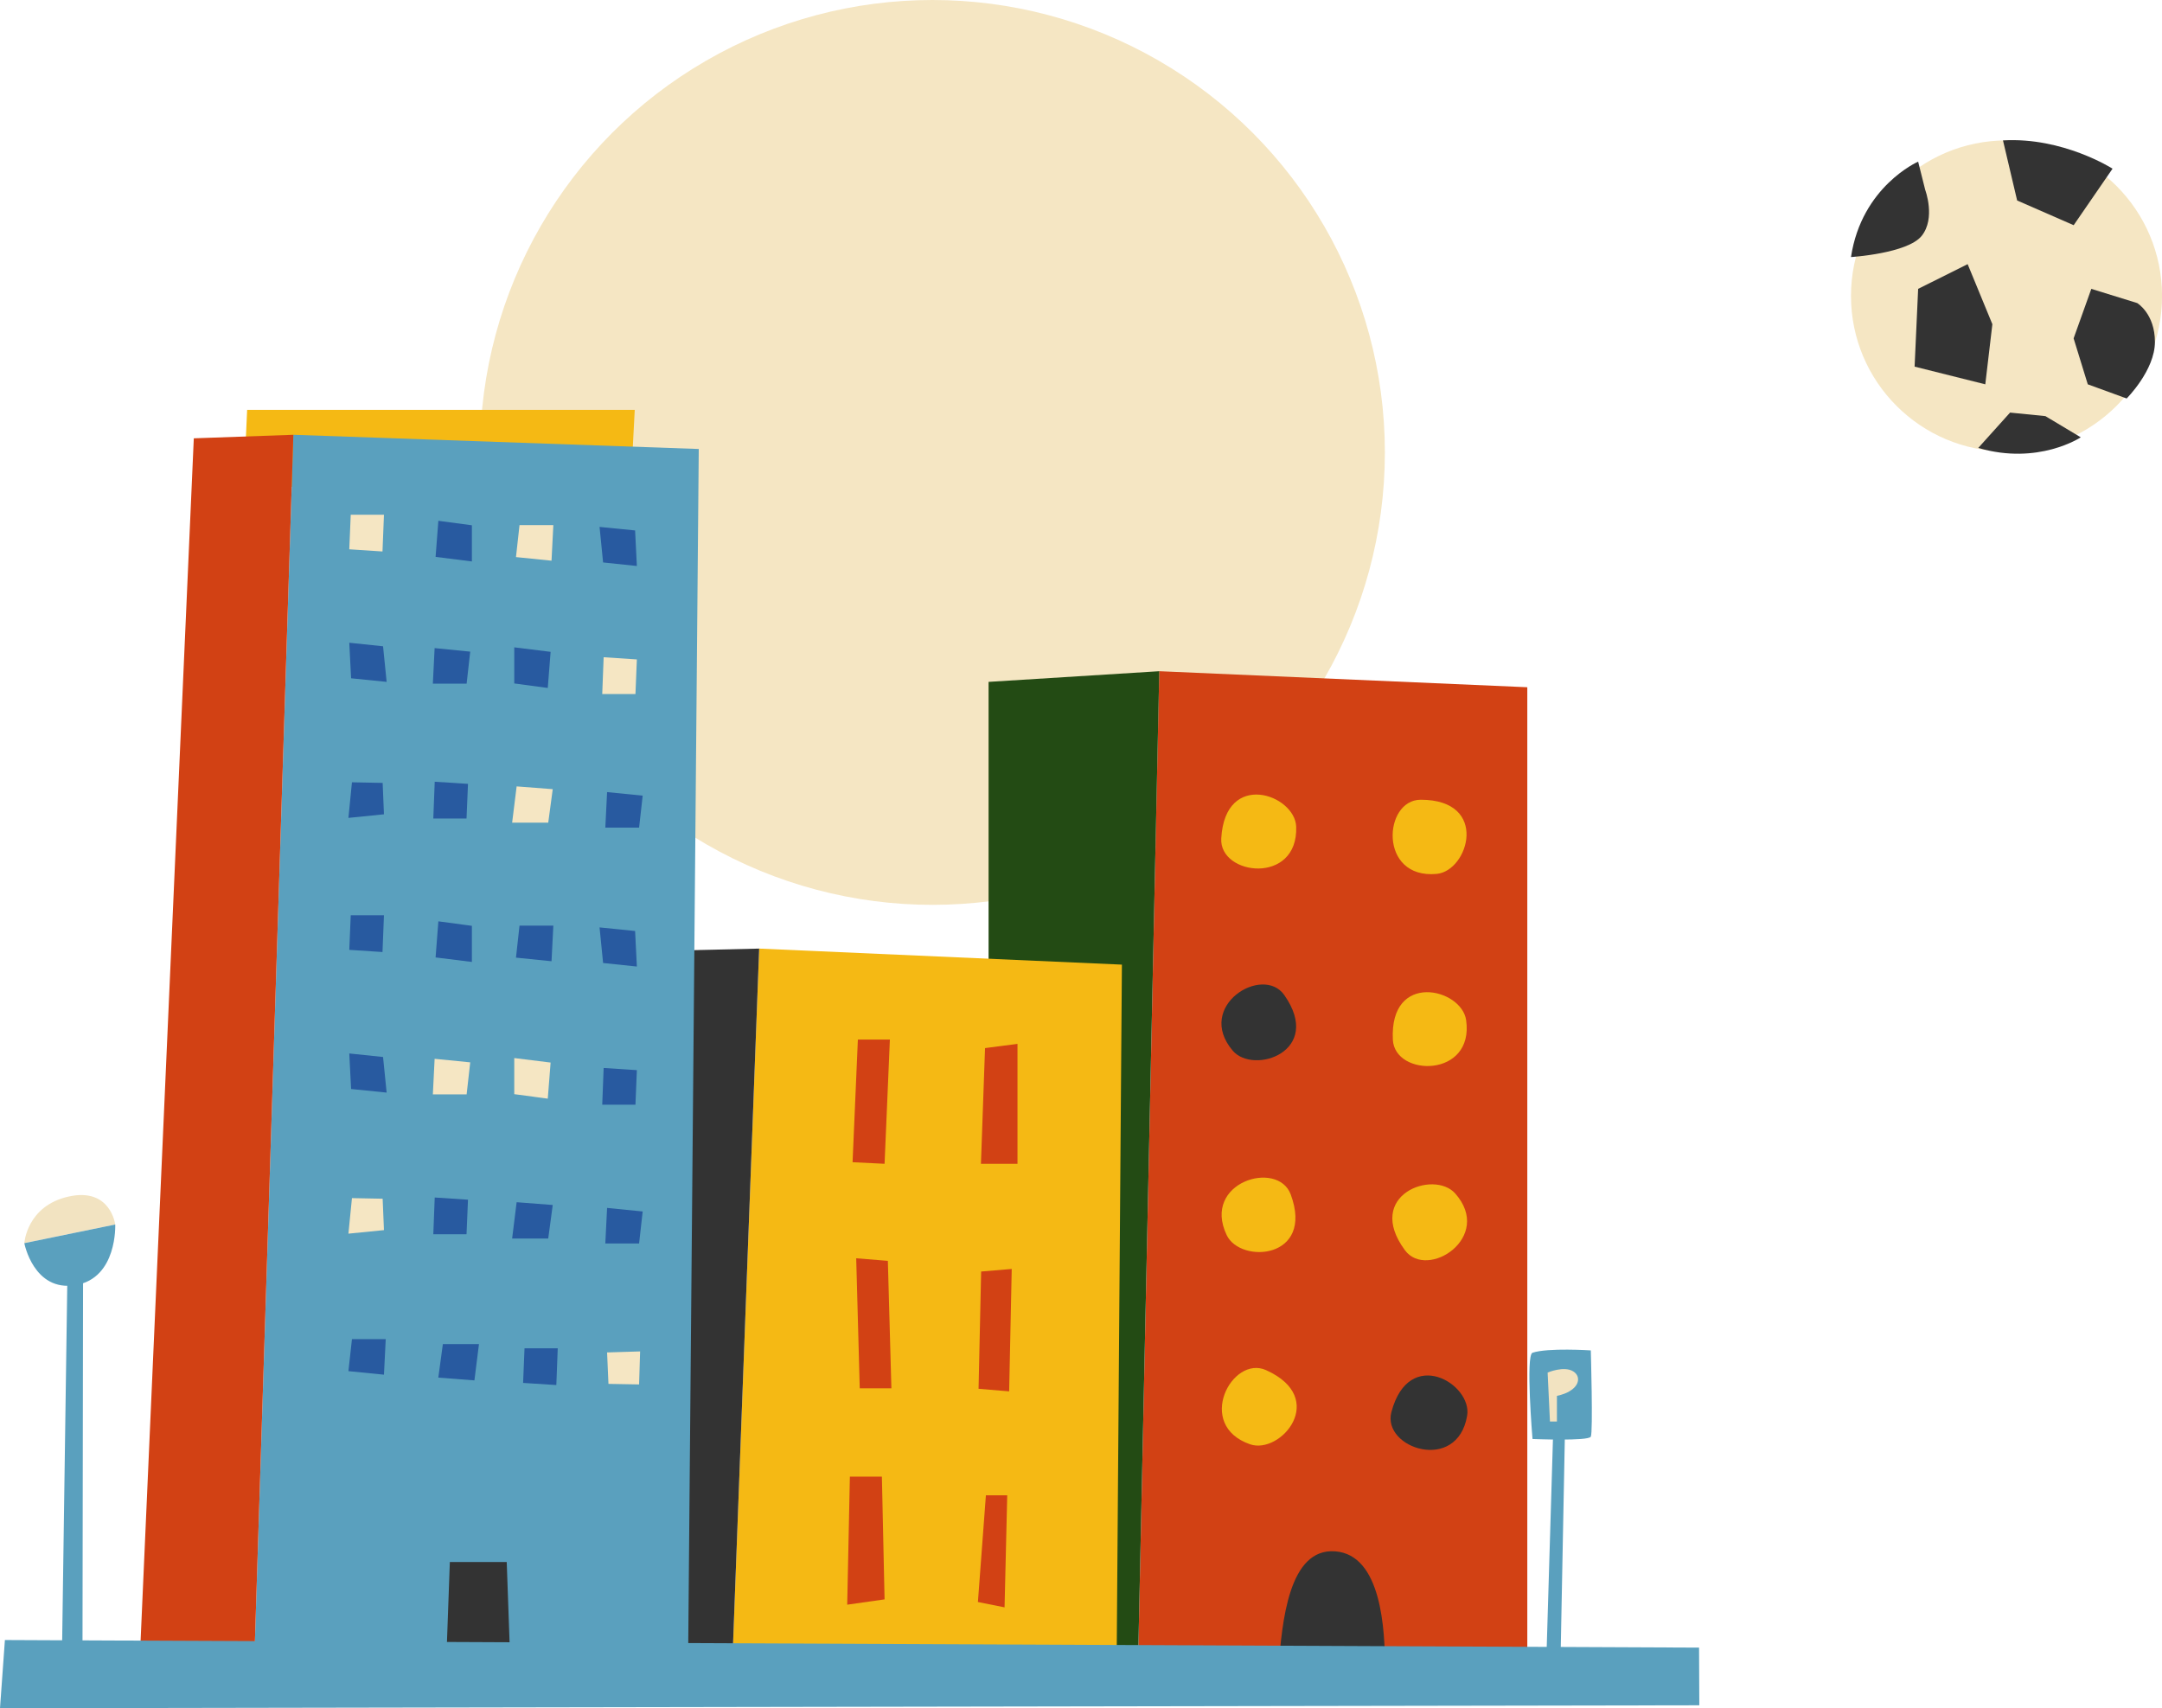 <?xml version="1.0" encoding="UTF-8"?> <!-- Generator: Adobe Illustrator 24.3.0, SVG Export Plug-In . SVG Version: 6.00 Build 0) --> <svg xmlns="http://www.w3.org/2000/svg" xmlns:xlink="http://www.w3.org/1999/xlink" version="1.1" id="Layer_1" x="0px" y="0px" viewBox="0 0 427.6 337.85" style="enable-background:new 0 0 427.6 337.85;" xml:space="preserve"> <style type="text/css"> .st0{fill:#F5E6C3;} .st1{fill:#F5B914;} .st2{fill:#D24114;} .st3{fill:#234B14;} .st4{fill:#333333;} .st5{fill:#5AA0BE;} .st6{fill:#285AA0;} .st7{fill:#F2E3C1;} </style> <circle class="st0" cx="184.42" cy="89.48" r="89.48"></circle> <g> <polygon class="st1" points="124.84,94.43 125.54,81.06 48.88,81.06 48.18,96.54 "></polygon> <polygon class="st2" points="302.07,330.03 302.07,135.92 229.28,132.75 225.06,330.03 "></polygon> <polygon class="st3" points="195.52,328.97 195.52,134.86 229.28,132.75 225.06,330.03 "></polygon> <path class="st1" d="M284.13,172.84c6.35-0.58,10.48-14.67-3.14-14.67C273.58,158.17,272.61,173.89,284.13,172.84z"></path> <path class="st1" d="M256.36,163.51c-0.22-6.37-14.05-11.29-14.82,2.31C241.12,173.21,256.76,175.07,256.36,163.51z"></path> <path class="st1" d="M289.97,201.75c-0.91-6.31-15.19-9.7-14.49,3.9C275.87,213.05,291.62,213.2,289.97,201.75z"></path> <path class="st4" d="M243.8,207.79c4.12,4.86,18.03,0.15,10.2-11C249.75,190.73,236.32,198.96,243.8,207.79z"></path> <path class="st1" d="M287.8,236.03c-4.23-4.76-18.02,0.28-9.93,11.24C282.27,253.23,295.49,244.68,287.8,236.03z"></path> <path class="st1" d="M242.61,244.27c2.74,5.76,17.39,4.75,12.67-8.03C252.72,229.29,237.64,233.81,242.61,244.27z"></path> <path class="st4" d="M290.17,280c1.07-6.28-11.5-13.88-14.98-0.72C273.29,286.44,288.23,291.41,290.17,280z"></path> <path class="st1" d="M247.25,285.65c6.03,2.08,15.57-9.08,3.15-14.67C243.65,267.94,236.31,281.87,247.25,285.65z"></path> <polygon class="st1" points="220.84,330.03 221.89,190.78 150.15,187.61 144.88,327.92 "></polygon> <polygon class="st2" points="201.24,230.17 201.24,206.45 194.82,207.29 194.01,230.17 "></polygon> <polygon class="st2" points="174.95,230.17 176,205.6 169.67,205.6 168.62,229.86 "></polygon> <polygon class="st2" points="199.59,275.18 200.1,250.97 194.05,251.48 193.54,274.67 "></polygon> <polygon class="st2" points="176.3,274.58 175.6,249.37 169.34,248.86 170.04,274.58 "></polygon> <polygon class="st2" points="198.68,317.9 199.21,295.74 194.99,295.74 193.41,316.84 "></polygon> <polygon class="st2" points="174.95,316.32 174.42,292.05 168.09,292.05 167.56,317.37 "></polygon> <polygon class="st4" points="150.15,187.61 127.47,188.14 122.2,327.92 144.88,327.92 "></polygon> <polygon class="st5" points="138.2,88.8 136.09,328.62 50.29,328.62 58.02,85.99 "></polygon> <polygon class="st4" points="100.92,328.62 100.22,308.93 88.97,308.93 88.26,328.62 "></polygon> <path class="st4" d="M273.93,330.03c0-7.74-0.7-22.51-9.85-23.21s-10.55,13.76-11.25,23.61L273.93,330.03z"></path> <polygon class="st2" points="58.02,85.99 38.33,86.69 27.78,325.11 50.29,328.62 "></polygon> <g> <polygon class="st6" points="125.61,104.91 125.96,111.94 119.28,111.24 118.58,104.21 "></polygon> <polygon class="st0" points="109.44,103.85 109.08,110.89 102.05,110.18 102.75,103.85 "></polygon> <polygon class="st6" points="93.33,103.89 93.33,111.04 86.15,110.14 86.7,103 "></polygon> <polygon class="st0" points="75.94,101.8 75.65,109.07 69.08,108.64 69.37,101.8 "></polygon> </g> <g> <polygon class="st6" points="69.44,134.15 69.08,127.12 75.76,127.82 76.47,134.86 "></polygon> <polygon class="st6" points="85.61,135.21 85.96,128.18 93,128.88 92.29,135.21 "></polygon> <polygon class="st6" points="101.71,135.17 101.71,128.03 108.9,128.92 108.34,136.06 "></polygon> <polygon class="st0" points="119.11,137.26 119.39,129.99 125.96,130.42 125.68,137.26 "></polygon> </g> <g> <polygon class="st6" points="69.61,154.72 75.68,154.84 75.94,161.05 68.91,161.76 "></polygon> <polygon class="st0" points="108.43,162.71 101.29,162.71 102.18,155.53 109.32,156.08 "></polygon> <polygon class="st6" points="85.7,161.88 85.98,154.61 92.56,155.03 92.27,161.88 "></polygon> <polygon class="st6" points="119.72,163.69 120.07,156.66 127.11,157.36 126.4,163.69 "></polygon> </g> <g> <polygon class="st0" points="126.4,273.81 120.34,273.7 120.07,267.48 126.6,267.28 "></polygon> <polygon class="st6" points="87.59,265.83 94.73,265.83 93.83,273.01 86.69,272.46 "></polygon> <polygon class="st6" points="110.31,266.66 110.03,273.93 103.46,273.51 103.74,266.66 "></polygon> <polygon class="st6" points="76.29,264.85 75.94,271.88 68.91,271.18 69.61,264.85 "></polygon> </g> <g> <polygon class="st6" points="125.61,184.13 125.96,191.16 119.28,190.46 118.58,183.42 "></polygon> <polygon class="st6" points="109.44,183.07 109.08,190.11 102.05,189.4 102.75,183.07 "></polygon> <polygon class="st6" points="93.33,183.11 93.33,190.25 86.15,189.36 86.7,182.22 "></polygon> <polygon class="st6" points="75.94,181.02 75.65,188.29 69.08,187.86 69.37,181.02 "></polygon> </g> <g> <polygon class="st6" points="69.44,215.38 69.08,208.35 75.76,209.05 76.47,216.09 "></polygon> <polygon class="st0" points="85.61,216.44 85.96,209.41 93,210.11 92.29,216.44 "></polygon> <polygon class="st0" points="101.71,216.4 101.71,209.26 108.9,210.15 108.34,217.29 "></polygon> <polygon class="st6" points="119.11,218.49 119.39,211.22 125.96,211.65 125.68,218.49 "></polygon> </g> <g> <polygon class="st0" points="69.61,236.96 75.68,237.08 75.94,243.29 68.91,243.99 "></polygon> <polygon class="st6" points="108.43,244.95 101.29,244.95 102.18,237.77 109.32,238.32 "></polygon> <polygon class="st6" points="85.7,244.11 85.98,236.84 92.56,237.27 92.27,244.11 "></polygon> <polygon class="st6" points="119.72,245.93 120.07,238.9 127.11,239.6 126.4,245.93 "></polygon> </g> <g> <polygon class="st5" points="0.97,324.36 336.04,325.86 336.09,337.27 0,337.85 "></polygon> <g> <polygon class="st5" points="12.23,329.04 13.33,252.29 16.43,250.97 16.31,329.82 "></polygon> <path class="st7" d="M4.81,245.87l17.98-3.69c0,0-0.92-7.38-9.22-5.53S4.81,245.87,4.81,245.87z"></path> <path class="st5" d="M4.81,245.87l17.98-3.69c0,0,0.46,10.6-7.84,11.99C6.65,255.55,4.81,245.87,4.81,245.87z"></path> </g> <g> <polygon class="st5" points="305.86,327.47 307.24,281.37 309.55,281.37 308.63,328.86 "></polygon> <path class="st5" d="M303.1,267.54c3.06-1.02,11.53-0.46,11.53-0.46s0.46,16.14,0,17.06s-11.53,0.46-11.53,0.46 S301.71,268,303.1,267.54z"></path> <path class="st7" d="M306.55,281.14l-0.46-9.68c0,0,3.23-1.38,5.07-0.23c1.84,1.15,1.15,3.92-3.23,4.84v5.07H306.55z"></path> </g> </g> </g> <g> <circle class="st0" cx="396.85" cy="58.53" r="30.76"></circle> <path class="st4" d="M396.15,27.77l2.8,11.88l11.18,4.89l7.69-11.18C417.82,33.37,408.03,27.07,396.15,27.77z"></path> <path class="st4" d="M413.62,57.13l-3.5,9.79l2.8,9.09l7.69,2.8c0,0,5.59-5.59,5.59-11.18c0-5.59-3.5-7.69-3.5-7.69L413.62,57.13z"></path> <polygon class="st4" points="379.37,57.13 389.16,52.24 394.05,64.12 392.65,76.01 378.67,72.51 "></polygon> <path class="st4" d="M366.09,50.84c0,0,11.18-0.7,13.98-4.19c2.8-3.5,0.7-9.09,0.7-9.09l-1.4-5.59 C379.37,31.97,368.19,36.86,366.09,50.84z"></path> <path class="st4" d="M391.26,88.59l6.29-6.99l6.99,0.7l6.99,4.19C411.53,86.49,403.14,92.08,391.26,88.59z"></path> </g> </svg> 